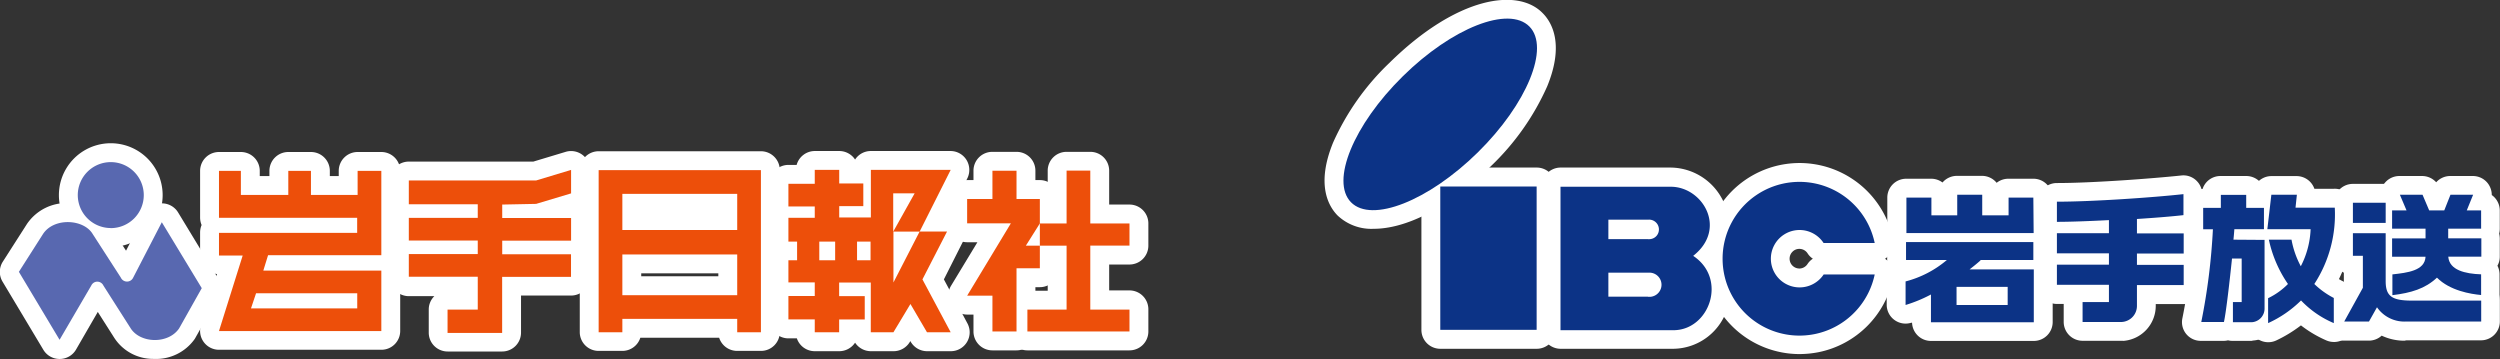 <svg xmlns="http://www.w3.org/2000/svg" width="331.08" height="47.54" viewBox="0 0 331.08 47.54">
  <rect x="0" y="0" width="331.08" height="47.54" fill="#333333" stroke="none"/>
  <defs>
    <style>
      .bf20b8da-6452-4d05-ae90-e5cc50a486e2 {
        fill: #fff;
      }

      .a8b29ec4-d183-4d44-ac0e-176b3f8e4881 {
        fill: #0c3386;
      }

      .e2e5c7dc-9c33-4dca-894c-81f64b8d0b44 {
        fill: #5868b0;
      }

      .aafb10ab-fed6-40d7-a42e-564f75817bde {
        fill: #ed4f0a;
      }
    </style>
  </defs>
  <g id="e296d200-716f-4898-b10b-aadf05da6d1e" data-name="レイヤー 2">
    <g id="b4c8eb2f-c2e2-48fc-90f8-62d6d6127c93" data-name="レイヤー 1">
      <g id="a592badb-a926-4037-8073-4f3669dfc3f5" data-name="logo">
        <g>
          <g id="abc67f89-3562-4fbf-a081-c909f9e82d17" data-name="グループ 49">
            <path class="bf20b8da-6452-4d05-ae90-e5cc50a486e2" d="M269.34,45.15H255.72a2.5,2.5,0,0,1-2.5-2.41l-.11,0a2.5,2.5,0,0,1-3.25-2.39V37.27a2.49,2.49,0,0,1,.47-1.46,2.49,2.49,0,0,1-.41-1.38V32.06a2.5,2.5,0,0,1,2.5-2.5H269.3a2.5,2.5,0,0,1,2.5,2.5v2.37a2.76,2.76,0,0,1-.05.51,2.59,2.59,0,0,1,.09.68v7A2.5,2.5,0,0,1,269.34,45.15Z"/>
            <path class="bf20b8da-6452-4d05-ae90-e5cc50a486e2" d="M281,45.13H275.8a2.5,2.5,0,0,1-2.5-2.5V40.25h-.91a2.5,2.5,0,0,1-2.5-2.5V35.08a2.67,2.67,0,0,1,.11-.75,2.67,2.67,0,0,1-.11-.75V30.91a2.67,2.67,0,0,1,.11-.75,2.67,2.67,0,0,1-.11-.75V26.74a2.5,2.5,0,0,1,2.5-2.5c4.69,0,12.59-.59,16.48-1a2.47,2.47,0,0,1,1.94.62,2.53,2.53,0,0,1,.84,1.87v2.74a2.62,2.62,0,0,1-.31,1.21,2.53,2.53,0,0,1,.33,1.25v2.67a2.56,2.56,0,0,1-.11.75,2.67,2.67,0,0,1,.11.75v2.67a2.49,2.49,0,0,1-2.5,2.5h-3.68v.24a4.65,4.65,0,0,1-4.25,4.63Z"/>
            <path class="bf20b8da-6452-4d05-ae90-e5cc50a486e2" d="M298.19,45.14h-2.53a2.35,2.35,0,0,1-.6-.07,2.32,2.32,0,0,1-.59.07h-3a2.48,2.48,0,0,1-2.45-3,80.94,80.94,0,0,0,1.35-9.69,2.49,2.49,0,0,1-1.15-2.1V27.53a2.5,2.5,0,0,1,2.47-2.5,2.48,2.48,0,0,1,2.37-1.72h3.36A2.51,2.51,0,0,1,299.85,25a2.5,2.5,0,0,1,2.47,2.5v2.82a2.28,2.28,0,0,1-.1.7,2.61,2.61,0,0,1,.1.69l0,9.13a4.28,4.28,0,0,1-3.95,4.26Z"/>
            <path class="bf20b8da-6452-4d05-ae90-e5cc50a486e2" d="M309.1,45.29a2.61,2.61,0,0,1-1-.2,15.68,15.68,0,0,1-3.38-2,17.83,17.83,0,0,1-3.28,2,2.5,2.5,0,0,1-3.55-2.27v-3.3a2.49,2.49,0,0,1,1.42-2.26l.43-.22a19.22,19.22,0,0,1-1.7-4.75,2.82,2.82,0,0,1,0-.82,2.39,2.39,0,0,1-.23-1.37l.53-4.57a2.49,2.49,0,0,1,2.48-2.21h3.33A2.5,2.5,0,0,1,306.5,25h2.56a2.51,2.51,0,0,1,2.64,2.36,19.11,19.11,0,0,1-1.95,9.6,4.67,4.67,0,0,0,.49.27,2.5,2.5,0,0,1,1.36,2.23v3.33a2.5,2.5,0,0,1-2.5,2.5Z"/>
            <path class="bf20b8da-6452-4d05-ae90-e5cc50a486e2" d="M316.8,41.58a2.5,2.5,0,0,1-2.5-2.5V36.33a2.54,2.54,0,0,1,.27-1.13,2.47,2.47,0,0,1-.31-1.21V31.57a2.75,2.75,0,0,1,.08-.65,2.67,2.67,0,0,1-.08-.64V27.86a2.47,2.47,0,0,1,1-2,2.53,2.53,0,0,1,.41-1.43,2.5,2.5,0,0,1,2.09-1.12h3a2.51,2.51,0,0,1,1.87.83,2.49,2.49,0,0,1,1.86-.83h3a2.49,2.49,0,0,1,2.07,1.1,2.54,2.54,0,0,1,.43,1.42,2.51,2.51,0,0,1,1.06,2.05v2.42a2.67,2.67,0,0,1-.08.64,2.74,2.74,0,0,1,.08.64V34a2.4,2.4,0,0,1-.31,1.19,2.5,2.5,0,0,1,.28,1.15v2.73a2.49,2.49,0,0,1-2.73,2.49,13.42,13.42,0,0,1-5.63-1.67,14,14,0,0,1-5.59,1.69Z"/>
            <rect class="bf20b8da-6452-4d05-ae90-e5cc50a486e2" x="309.1" y="24.35" width="9.34" height="7.67" rx="2.5"/>
            <path class="bf20b8da-6452-4d05-ae90-e5cc50a486e2" d="M318.41,45.12a7.07,7.07,0,0,1-3-.67,2.49,2.49,0,0,1-1.7.66h-3.28a2.49,2.49,0,0,1-2.19-3.7l2.16-3.91V36.12a3.12,3.12,0,0,1-.59-.44,2.51,2.51,0,0,1-.73-1.78v-3a2.5,2.5,0,0,1,2.5-2.5h4.34a2.5,2.5,0,0,1,2.5,2.5v6.39c.21,0,.51,0,.95,0h9.19a2.5,2.5,0,0,1,2.5,2.5v2.78a2.5,2.5,0,0,1-2.49,2.5l-9.89,0Zm.06-7.46h0Z"/>
            <path class="bf20b8da-6452-4d05-ae90-e5cc50a486e2" d="M181.92,30.3a6.51,6.51,0,0,1-4.78-1.76c-1.2-1.22-2.88-4.09-.59-9.67A33.33,33.33,0,0,1,184,8.33h0c8.93-8.79,17-10,20.31-6.58,1.21,1.22,2.88,4.1.59,9.68A33.33,33.33,0,0,1,197.45,22C191.51,27.82,186,30.3,181.92,30.3Zm5.6-18.41h0a28.54,28.54,0,0,0-6.34,8.88c-1,2.46-.84,3.9-.48,4.26,1,1,6.62-.1,13.24-6.62a28.66,28.66,0,0,0,6.34-8.88c1-2.46.85-3.9.48-4.27C199.8,4.29,194.14,5.37,187.52,11.89Z"/>
            <path class="bf20b8da-6452-4d05-ae90-e5cc50a486e2" d="M203.51,46.19H190.74a2.5,2.5,0,0,1-2.5-2.5v-19a2.5,2.5,0,0,1,2.5-2.5h12.77a2.5,2.5,0,0,1,2.5,2.5v19A2.5,2.5,0,0,1,203.51,46.19Zm-10.27-5H201v-14h-7.77Z"/>
            <path class="bf20b8da-6452-4d05-ae90-e5cc50a486e2" d="M221.63,46.19H206.68a2.5,2.5,0,0,1-2.5-2.5v-19a2.5,2.5,0,0,1,2.5-2.5h14.6a7.81,7.81,0,0,1,7.25,5.22,7,7,0,0,1-.8,6.31,7.69,7.69,0,0,1,1.11,6.85A7.59,7.59,0,0,1,221.63,46.19Zm-1-5h1a2.65,2.65,0,0,0,2.43-2A2.74,2.74,0,0,0,223,36a2.5,2.5,0,0,1-1.21-2.09,2.46,2.46,0,0,1,.42-1.44,2.56,2.56,0,0,1,.62-.65,2.38,2.38,0,0,0,1-2.73,2.82,2.82,0,0,0-2.53-1.86h-.74a3.79,3.79,0,0,1-.61,6.64,4,4,0,0,1,1.28.79,4.07,4.07,0,0,1,1.36,2.83A4.11,4.11,0,0,1,220.64,41.19Zm-11.46,0h2.23a2.51,2.51,0,0,1-.87-1.9V36.11a2.48,2.48,0,0,1,1.36-2.22,2.51,2.51,0,0,1-1.36-2.23V29.09a2.45,2.45,0,0,1,.84-1.86h-2.2Z"/>
            <path class="bf20b8da-6452-4d05-ae90-e5cc50a486e2" d="M238.3,46.89a12.65,12.65,0,1,1,12.41-15.21,2.51,2.51,0,0,1-1.07,2.59,2.67,2.67,0,0,1,.56.5,2.52,2.52,0,0,1,.5,2.1,12.65,12.65,0,0,1-9.81,9.76A13.38,13.38,0,0,1,238.3,46.89Zm0-20.3A7.68,7.68,0,0,0,231.93,30a7.65,7.65,0,0,0,12.5,8.81h-1.8a6.37,6.37,0,0,1-4.35,1.71h-.21a6.3,6.3,0,0,1-4.17-10.78,6.31,6.31,0,0,1,8.75-.09h1.83a8,8,0,0,0-1.95-1.84A7.69,7.69,0,0,0,238.34,26.59Zm0,6.37a1.27,1.27,0,0,0-.91.37,1.29,1.29,0,0,0-.39.92,1.3,1.3,0,0,0,1.29,1.31h.08a1.31,1.31,0,0,0,1-.59,2.4,2.4,0,0,1,.71-.71,2.37,2.37,0,0,1-.7-.71,1.29,1.29,0,0,0-1.08-.59Z"/>
            <path class="bf20b8da-6452-4d05-ae90-e5cc50a486e2" d="M269.29,33.37H252.44a2.5,2.5,0,0,1-2.5-2.5v-4.7a2.5,2.5,0,0,1,2.5-2.5h3.31a2.48,2.48,0,0,1,1.5.5,2.51,2.51,0,0,1,1.92-.88h3.31a2.51,2.51,0,0,1,1.94.92,2.47,2.47,0,0,1,1.55-.54h3.31a2.49,2.49,0,0,1,2.5,2.5v4.7a2.52,2.52,0,0,1-.74,1.77A2.48,2.48,0,0,1,269.29,33.37Z"/>
          </g>
          <g id="bc244db5-ac9e-41ae-b6d5-ae77b6717647" data-name="グループ 50">
            <path class="bf20b8da-6452-4d05-ae90-e5cc50a486e2" d="M14.67,32.71h0a6.87,6.87,0,0,1,0-13.74h0a6.87,6.87,0,1,1,0,13.74Zm0-8.74a1.87,1.87,0,1,0,0,3.74h0a1.86,1.86,0,0,0,1.88-1.87A1.86,1.86,0,0,0,16,24.52,1.82,1.82,0,0,0,14.68,24Z"/>
            <path class="bf20b8da-6452-4d05-ae90-e5cc50a486e2" d="M7.89,47.54a2.5,2.5,0,0,1-2.15-1.22l-5.39-9a2.51,2.51,0,0,1,0-2.63l3.2-5A6.32,6.32,0,0,1,9.17,26.9a6.19,6.19,0,0,1,5.23,2.76l2.29,3.54,2.54-4.92a2.5,2.5,0,0,1,4.36-.14l5.29,8.72a2.51,2.51,0,0,1,0,2.54l-3,5.33-.1.17a6.27,6.27,0,0,1-5.44,2.63,6.13,6.13,0,0,1-5.2-2.78l-2.19-3.44-2.89,5A2.5,2.5,0,0,1,7.9,47.54Zm9.92-7.89,1.56,2.45a1.36,1.36,0,0,0,1.07.44,1.5,1.5,0,0,0,1.15-.4l2.25-3.94-2.22-3.66L19.9,37.88a3.4,3.4,0,0,1-1.63,1.59A4.37,4.37,0,0,1,17.81,39.65ZM5.44,36.06l2.41,4,2-3.49a3.4,3.4,0,0,1,1.58-1.51c.13-.06.28-.11.42-.16l-1.69-2.61a.37.37,0,0,1-.06-.1A1.58,1.58,0,0,0,9,31.9a1.46,1.46,0,0,0-1.19.48Zm8.9,2.8h0Zm1.05-3.15Z"/>
            <path class="bf20b8da-6452-4d05-ae90-e5cc50a486e2" d="M50.5,46.32H29a2.5,2.5,0,0,1-2.39-3.24l2.13-6.79a2.5,2.5,0,0,1-2.24-2.49v-3a2.55,2.55,0,0,1,.2-1,2.55,2.55,0,0,1-.2-1V22.63a2.5,2.5,0,0,1,2.5-2.5H31.9a2.5,2.5,0,0,1,2.5,2.5v.69h1.28v-.69a2.5,2.5,0,0,1,2.5-2.5h3a2.5,2.5,0,0,1,2.5,2.5v.69h1.18v-.69a2.5,2.5,0,0,1,2.5-2.5H50.5a2.5,2.5,0,0,1,2.5,2.5V33.8a2.49,2.49,0,0,1-.22,1,2.49,2.49,0,0,1,.22,1v8A2.49,2.49,0,0,1,50.5,46.32Z"/>
            <path class="bf20b8da-6452-4d05-ae90-e5cc50a486e2" d="M66.51,46.55H59.28a2.5,2.5,0,0,1-2.5-2.5V41a2.48,2.48,0,0,1,.74-1.78H54.14a2.5,2.5,0,0,1-2.5-2.5v-3a2.44,2.44,0,0,1,.17-.9,2.44,2.44,0,0,1-.17-.9v-3a2.44,2.44,0,0,1,.17-.9,2.48,2.48,0,0,1-.17-.9V23.9a2.5,2.5,0,0,1,2.5-2.5H70.63l4.28-1.29a2.5,2.5,0,0,1,3.22,2.4v3.14a2.47,2.47,0,0,1-.57,1.59,2.5,2.5,0,0,1,.57,1.6v3a2.7,2.7,0,0,1-.16.9,2.66,2.66,0,0,1,.16.9v3a2.5,2.5,0,0,1-2.5,2.5H69v4.88A2.5,2.5,0,0,1,66.51,46.55Zm0-19.46h0Z"/>
            <path class="bf20b8da-6452-4d05-ae90-e5cc50a486e2" d="M100.77,46.47H97.63a2.5,2.5,0,0,1-2.39-1.74H84.8a2.5,2.5,0,0,1-2.38,1.74H79.28a2.49,2.49,0,0,1-2.5-2.5V22.53a2.5,2.5,0,0,1,2.5-2.5h21.49a2.5,2.5,0,0,1,2.5,2.5V44A2.49,2.49,0,0,1,100.77,46.47ZM84.92,36.59H95.13V36.2H84.92Z"/>
            <path class="bf20b8da-6452-4d05-ae90-e5cc50a486e2" d="M111.14,46.51H107.9a2.5,2.5,0,0,1-2.37-1.7h-1.12a2.5,2.5,0,0,1-2.5-2.5v-3.1a2.48,2.48,0,0,1,.17-.9,2.44,2.44,0,0,1-.17-.9V34.47a2.41,2.41,0,0,1,.32-1.22,2.41,2.41,0,0,1-.32-1.22V28.84a2.67,2.67,0,0,1,.11-.75,2.67,2.67,0,0,1-.11-.75v-3a2.5,2.5,0,0,1,2.5-2.5h1.09A2.5,2.5,0,0,1,107.9,20h3.24a2.51,2.51,0,0,1,2.1,1.13A2.48,2.48,0,0,1,115.33,20H125.9A2.49,2.49,0,0,1,128,21.19a2.52,2.52,0,0,1,.1,2.44l-2.31,4.59a2.5,2.5,0,0,1,1.82,3.61L125,37l3.12,5.83a2.5,2.5,0,0,1-2.21,3.68h-3.14a2.51,2.51,0,0,1-2.15-1.23l-.07-.11-.07.13a2.51,2.51,0,0,1-2.15,1.21h-3a2.51,2.51,0,0,1-2.09-1.13A2.52,2.52,0,0,1,111.14,46.51Zm6.69-6.64V40l0-.08Z"/>
            <path class="bf20b8da-6452-4d05-ae90-e5cc50a486e2" d="M134.62,46.4h-3.2a2.5,2.5,0,0,1-2.5-2.5V41.66h-.84a2.51,2.51,0,0,1-2.14-3.8l3.5-5.78h-1.36a2.5,2.5,0,0,1-2.5-2.5V26.35a2.5,2.5,0,0,1,2.5-2.5h.84V22.61a2.49,2.49,0,0,1,2.5-2.5h3.2a2.49,2.49,0,0,1,2.5,2.5v1.24h.59a2.5,2.5,0,0,1,2.5,2.5v3.24a2.45,2.45,0,0,1-.38,1.32l-.1.15a2.51,2.51,0,0,1,.48,1.47v3a2.5,2.5,0,0,1-2.5,2.5h-.59V43.9A2.5,2.5,0,0,1,134.62,46.4Z"/>
            <path class="bf20b8da-6452-4d05-ae90-e5cc50a486e2" d="M149.58,46.4H136.06a2.5,2.5,0,0,1-2.5-2.5V41a2.5,2.5,0,0,1,2.5-2.5h2.69V35h-1a2.5,2.5,0,0,1-2.5-2.5V29.59a2.5,2.5,0,0,1,2.5-2.5h1V22.61a2.49,2.49,0,0,1,2.5-2.5h3.14a2.49,2.49,0,0,1,2.5,2.5v4.48h2.69a2.5,2.5,0,0,1,2.5,2.5v2.94a2.5,2.5,0,0,1-2.5,2.5h-2.69v3.43h2.69a2.5,2.5,0,0,1,2.5,2.5V43.9A2.5,2.5,0,0,1,149.58,46.4Z"/>
          </g>
        </g>
        <g>
          <g id="b58e1fa4-243d-4614-ac8d-4d569f726c55" data-name="グループ 49">
            <path id="f5a75d6d-88a6-4c0d-8bed-dc1fc0b37e90" data-name="パス 1023" class="a8b29ec4-d183-4d44-ac0e-176b3f8e4881" d="M262.28,34.43h7V32.06H252.42v2.37h5.41a13.79,13.79,0,0,1-5.47,2.84v3.12A18.71,18.71,0,0,0,255.72,39v3.68h13.62v-7h-8.51c.61-.47,1.1-.88,1.45-1.19m3.6,5.9h-6.77v-2.4h6.77Z"/>
            <path id="bb08be2b-1def-40f4-8891-4d5d1da716a5" data-name="パス 1024" class="a8b29ec4-d183-4d44-ac0e-176b3f8e4881" d="M283,29c2.51-.16,4.79-.35,6.16-.51V25.71c-4,.44-12,1-16.76,1v2.67c1.7,0,4.24-.09,6.89-.23v1.73h-6.89v2.67h6.89v1.5h-6.89v2.67h6.89V40H275.8v2.64H281a2.13,2.13,0,0,0,2-2.14V37.75h6.19V35.08H283v-1.5h6.19V30.91H283Z"/>
            <path id="ae4043db-d276-4291-aade-7d32f3617e96" data-name="パス 1025" class="a8b29ec4-d183-4d44-ac0e-176b3f8e4881" d="M295.78,31.74c.06-.6.1-1.08.12-1.39h3.92V27.53h-2.35V25.81h-3.36v1.72h-2.34v2.83h1.29a83.11,83.11,0,0,1-1.54,12.28h3c.29-1.3.74-5.25,1.07-8.4h1.28V40h-1.16v2.67h2.53a1.81,1.81,0,0,0,1.66-1.76l0-9.14Z"/>
            <path id="b7844cb5-a8ff-4763-a7f3-36d495bad7fa" data-name="パス 1026" class="a8b29ec4-d183-4d44-ac0e-176b3f8e4881" d="M309.2,27.5H304l.18-1.71H300.8l-.53,4.56H306a11.65,11.65,0,0,1-1.3,4.91,11.89,11.89,0,0,1-1.23-3.52h-3A16.34,16.34,0,0,0,303,37.61a9.43,9.43,0,0,1-2.63,1.88v3.3a15,15,0,0,0,4.36-3,13,13,0,0,0,4.34,3V39.46a10.76,10.76,0,0,1-2.58-1.85A16.88,16.88,0,0,0,309.2,27.5"/>
            <path id="ae54fb43-168b-49a1-8ee3-496ad0d21710" data-name="パス 1027" class="a8b29ec4-d183-4d44-ac0e-176b3f8e4881" d="M328.58,30.28V27.86h-1.9l.84-2.07h-3l-.82,2.07h-2l-.88-2.07h-3l.88,2.07h-1.91v2.42h4.43v1.29h-4.43V34h4.43c-.09,1.85-2.4,2.12-4.39,2.34v2.75c2.47-.3,4.34-.85,5.9-2.32,1.74,1.74,4.47,2.17,5.85,2.3V36.33c-2.1-.07-4.22-.55-4.35-2.34h4.38V31.56h-4.39V30.28Z"/>
            <rect id="ac2f3164-5af0-4f57-8fa6-5bb5bb749849" data-name="長方形 249" class="a8b29ec4-d183-4d44-ac0e-176b3f8e4881" x="311.6" y="26.85" width="4.34" height="2.67"/>
            <path id="a3cd5b09-c42c-4cf7-ad13-1a899fe0c50b" data-name="パス 1028" class="a8b29ec4-d183-4d44-ac0e-176b3f8e4881" d="M315.94,37.24V30.88H311.6v3h1.32v4.23l-2.47,4.47h3.28l1.06-1.89a4.4,4.4,0,0,0,3.86,1.89l9.94,0V39.81H319.4c-2.63,0-3.46-.58-3.46-2.57"/>
            <path id="e4d14084-f93f-477e-a997-b21021e3b735" data-name="パス 1029" class="a8b29ec4-d183-4d44-ac0e-176b3f8e4881" d="M185.77,10.11c-6.53,6.43-9.59,13.9-6.85,16.68s10.25-.18,16.78-6.6,9.59-13.9,6.84-16.68-10.25.17-16.77,6.6"/>
            <rect id="adaf6de5-afcb-4951-baeb-dd1e40b6ae6c" data-name="長方形 250" class="a8b29ec4-d183-4d44-ac0e-176b3f8e4881" x="190.74" y="24.7" width="12.76" height="18.98"/>
            <path id="ae7007a7-ea6e-49ec-82d4-07b98c8758bc" data-name="パス 1030" class="a8b29ec4-d183-4d44-ac0e-176b3f8e4881" d="M224.26,33.86c4.52-3.58,1.24-9.13-3-9.13h-14.6v19h14.95c4.77,0,7.2-6.8,2.63-9.84M213,29.09h5.3a1.3,1.3,0,0,1,1.39,1.19,1.28,1.28,0,0,1-1.19,1.39,1,1,0,0,1-.29,0H213Zm5.24,10.2H213V36.11h5.35a1.6,1.6,0,0,1,.17,3.2h-.28"/>
            <path id="ab81420e-4d9d-4b11-a697-c38633ed0dd8" data-name="パス 1031" class="a8b29ec4-d183-4d44-ac0e-176b3f8e4881" d="M238.29,38.06a3.8,3.8,0,1,1,3.21-5.88h6.77a10.18,10.18,0,1,0,0,4.17h-6.76a3.82,3.82,0,0,1-3.2,1.71"/>
            <path id="bf0521a3-ef46-4c14-be2d-aea4ac4599df" data-name="パス 1022" class="a8b29ec4-d183-4d44-ac0e-176b3f8e4881" d="M269.28,26.17H266v2.35h-3.49V25.79h-3.31v2.73h-3.42V26.17h-3.31v4.7h16.85Z"/>
          </g>
          <g id="f93c1a6c-7064-4ddd-8c5d-352126af4e8d" data-name="グループ 50">
            <path id="e8f1c68a-f8c3-4c91-9f19-b985d0987010" data-name="パス 1033" class="e2e5c7dc-9c33-4dca-894c-81f64b8d0b44" d="M14.67,30.21a4.37,4.37,0,1,0-4.37-4.38h0a4.37,4.37,0,0,0,4.37,4.37"/>
            <path id="a1d8b77c-8820-415a-9ed4-c9bd57985441" data-name="パス 1034" class="e2e5c7dc-9c33-4dca-894c-81f64b8d0b44" d="M7.89,45,2.5,36l3.19-5C7.14,28.77,11.1,29,12.28,31L16,36.76a.9.9,0,0,0,1.64,0l3.79-7.33,5.29,8.73-3,5.33c-1.44,2.12-5.18,2-6.44-.05l-3.59-5.63a.89.89,0,0,0-1.17-.43.9.9,0,0,0-.43.43Z"/>
            <path id="e523fb1b-1c68-48dd-aefe-bee446b57ef4" data-name="パス 1035" class="aafb10ab-fed6-40d7-a42e-564f75817bde" d="M34.87,35.84H50.5v8H29l3.14-10H29v-3h18.3v-2H29V22.63H31.9v3.19h6.28V22.63h3v3.19h6.18V22.63H50.5V33.8h-15Zm12.44,5v-2H33.91l-.67,2Z"/>
            <path id="a7b0ab96-9f99-42af-8b37-1b83a8c7073d" data-name="パス 1036" class="aafb10ab-fed6-40d7-a42e-564f75817bde" d="M75.63,22.5,71,23.9H54.14v3.15h9.13v1.8H54.14v3h9.13v1.8H54.14v3h9.13V41h-4v3.09h7.23V36.67h9.12v-3H66.51v-1.8h9.12v-3H66.51V27.09L71,27l4.63-1.39Z"/>
            <path id="e8d0ee9e-5ea1-4fa2-9f72-672a455a449f" data-name="パス 1037" class="aafb10ab-fed6-40d7-a42e-564f75817bde" d="M79.28,22.53h21.49V44H97.63V42.23H82.42V44H79.28Zm3.14,7.93H97.63V25.67H82.42Zm0,8.63H97.63V33.7H82.42Z"/>
            <path id="b3ee8b86-7150-4049-9b6c-9c0604e7fd32" data-name="パス 1038" class="aafb10ab-fed6-40d7-a42e-564f75817bde" d="M121.79,30.67h-3.47v6.74l3.47-6.75,3.63,0L122.16,37l3.74,7h-3.14l-2.19-3.74L118.32,44h-3V37.42h-4.19v1.8h3.39v3.09h-3.39V44H107.9v-1.7h-3.49v-3.1h3.49v-1.8h-3.49V34.47h1.15V32h-1.15V28.84h3.49v-1.5h-3.49v-3h3.49V22.5h3.24v1.8h3.19v3h-3.19v1.5h4.19V22.5H125.9Zm-13.29,3.8h2.1V32h-2.1Zm5,0h1.79V32h-1.79Zm4.79-3.79,2.84-5.08h-2.84Z"/>
            <path id="b73b06ff-82dc-4646-b656-f860afc0cee9" data-name="パス 1039" class="aafb10ab-fed6-40d7-a42e-564f75817bde" d="M128.08,26.35h3.35V22.61h3.19v3.74h3.09v3.24l-1.85,2.94h1.85v3h-3.09V43.9h-3.19V39.16h-3.35l5.79-9.58h-5.79Z"/>
            <path id="f92743cf-5a48-4295-b7b4-1403461e4c69" data-name="パス 1040" class="aafb10ab-fed6-40d7-a42e-564f75817bde" d="M141.25,29.59v-7h3.14v7h5.19v2.94h-5.19V41h5.19V43.9H136.06V41h5.19V32.53h-3.54V29.59Z"/>
          </g>
        </g>
      </g>
    </g>
  </g>
</svg>
